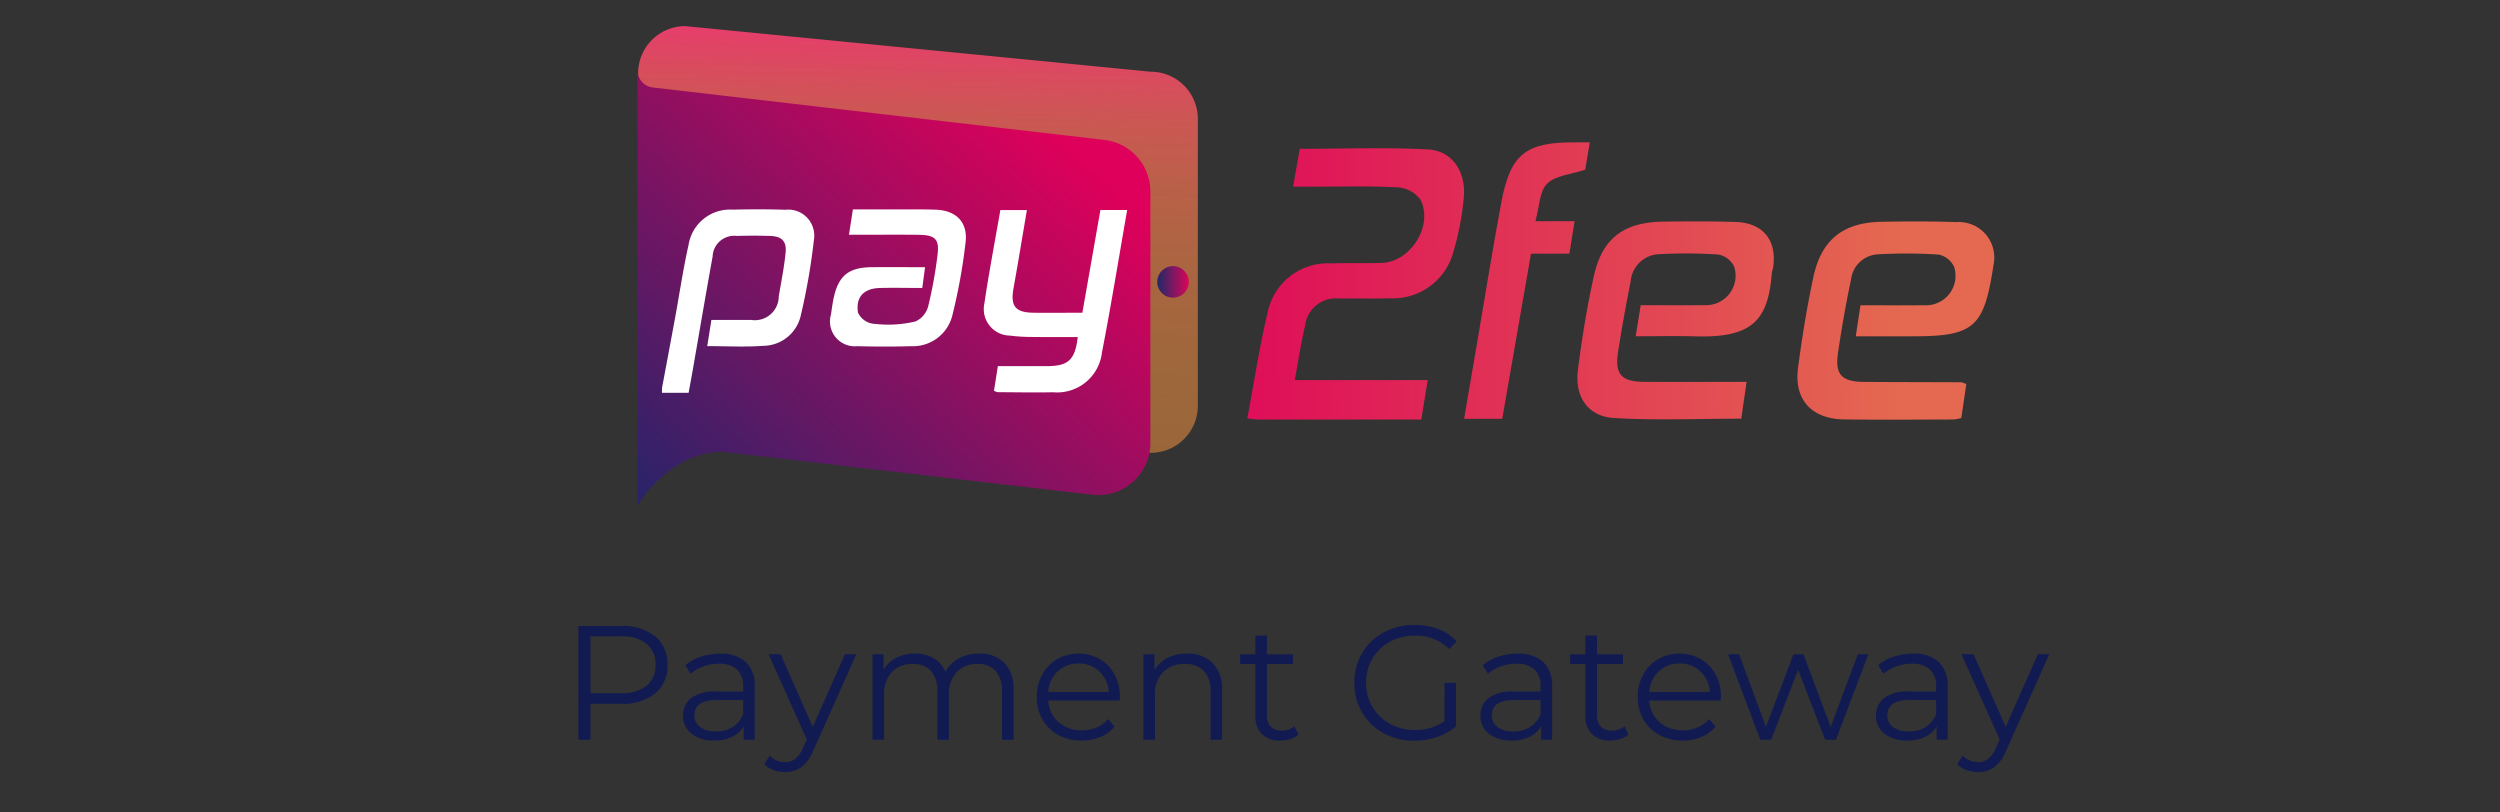 <svg xmlns="http://www.w3.org/2000/svg" xmlns:xlink="http://www.w3.org/1999/xlink" width="200" height="65" viewBox="0 0 200 65">
  <rect x="0" y="0" width="200" height="65" fill="#333333" stroke="none"/>
  <defs>
    <linearGradient id="linear-gradient" x1="3.036" y1="0.462" x2="-0.482" y2="0.516" gradientUnits="objectBoundingBox">
      <stop offset="0" stop-color="#e46950"/>
      <stop offset="1" stop-color="#de005a"/>
    </linearGradient>
    <linearGradient id="linear-gradient-2" x1="1.674" y1="0.479" x2="-2.208" y2="0.553" xlink:href="#linear-gradient"/>
    <linearGradient id="linear-gradient-3" x1="0.555" y1="0.501" x2="-3.329" y2="0.575" xlink:href="#linear-gradient"/>
    <linearGradient id="linear-gradient-4" x1="3.512" y1="0.474" x2="-2.556" y2="0.527" xlink:href="#linear-gradient"/>
    <linearGradient id="linear-gradient-5" x1="0.463" y1="1.566" x2="0.517" y2="0.013" gradientUnits="objectBoundingBox">
      <stop offset="0" stop-color="#f99b3f" stop-opacity="0.502"/>
      <stop offset="0.326" stop-color="#f8983f" stop-opacity="0.51"/>
      <stop offset="0.503" stop-color="#f79143" stop-opacity="0.549"/>
      <stop offset="0.645" stop-color="#f48549" stop-opacity="0.612"/>
      <stop offset="0.768" stop-color="#f17451" stop-opacity="0.702"/>
      <stop offset="0.878" stop-color="#ed5e5b" stop-opacity="0.824"/>
      <stop offset="0.979" stop-color="#e84368" stop-opacity="0.965"/>
      <stop offset="1" stop-color="#e73d6c"/>
    </linearGradient>
    <linearGradient id="linear-gradient-6" x1="-0.221" y1="1.132" x2="0.822" y2="0.157" gradientUnits="objectBoundingBox">
      <stop offset="0.098" stop-color="#16276b"/>
      <stop offset="1" stop-color="#de005a"/>
    </linearGradient>
    <linearGradient id="linear-gradient-7" y1="0.5" x2="1" y2="0.5" gradientUnits="objectBoundingBox">
      <stop offset="0" stop-color="#16276b"/>
      <stop offset="1" stop-color="#de005a"/>
    </linearGradient>
  </defs>
  <g id="Group_13340" data-name="Group 13340" transform="translate(-223 -123)">
    <g id="Group_2813" data-name="Group 2813" transform="translate(-392 -1971)">
      <g id="Group_2789" data-name="Group 2789" transform="translate(666 2096.09)">
        <g id="Group_2787" data-name="Group 2787" transform="translate(48.785 9.297)">
          <path id="Path_8401" data-name="Path 8401" d="M489.815,629.852l.532-3.027c3.489,0,6.882-.127,10.259.049,1.917.1,3.056,1.769,2.865,3.842a22.063,22.063,0,0,1-.835,4.357,5,5,0,0,1-5.051,3.709c-1.359.042-2.719,0-4.079.021a2.469,2.469,0,0,0-2.726,2.147c-.334,1.387-.539,2.807-.832,4.373h10.635l-.511,3.162c-4.43,0-8.756,0-13.081,0a8.07,8.07,0,0,1-.839-.1c.543-2.885.976-5.735,1.641-8.53a4.905,4.905,0,0,1,5.036-3.864c1.359-.042,2.719.006,4.078-.037,2.317-.073,4.167-3.018,3.086-5.078a2.5,2.5,0,0,0-1.835-.972c-2.331-.118-4.67-.049-7.007-.051C490.737,629.85,490.325,629.852,489.815,629.852Z" transform="translate(-486.152 -626.307)" fill="url(#linear-gradient)"/>
          <path id="Path_8402" data-name="Path 8402" d="M508.5,639.889l.4-2.486c1.759,0,3.451.016,5.142,0a2.365,2.365,0,0,0,2.337-3.085,1.775,1.775,0,0,0-1.269-.969,39.961,39.961,0,0,0-4.711-.028,2.37,2.37,0,0,0-2.3,2.174c-.37,1.869-.714,3.745-1.006,5.629-.281,1.813.257,2.4,2.113,2.413,2.667.012,5.335,0,8.166,0l-.426,2.946c-3.419,0-6.813.146-10.185-.054-2.1-.125-3.162-1.717-2.879-3.891.327-2.519.727-5.038,1.284-7.515.667-2.967,2.38-4.243,5.451-4.3,1.953-.033,3.909-.037,5.862.022,2.205.066,3.325,1.448,3.022,3.619-.024.169-.1.33-.112.5-.3,3.7-1.513,5.16-6.064,5.033C511.768,639.853,510.206,639.889,508.5,639.889Z" transform="translate(-477.43 -624.375)" fill="url(#linear-gradient-2)"/>
          <path id="Path_8403" data-name="Path 8403" d="M529.138,643.72l-.4,2.709a3.453,3.453,0,0,1-.612.118c-2.931.006-5.864.039-8.795-.008-2.577-.04-3.985-1.595-3.657-4.1.321-2.435.712-4.868,1.226-7.269.645-3.021,2.392-4.387,5.478-4.441,1.995-.034,3.994-.04,5.989.027a2.835,2.835,0,0,1,2.94,3.461c-.009.084-.024.167-.036.252-.742,4.721-1.569,5.423-6.386,5.423h-4.59l.375-2.484c1.747,0,3.439.015,5.129,0a2.358,2.358,0,0,0,2.368-3.061,1.755,1.755,0,0,0-1.247-.993,40.2,40.2,0,0,0-4.838-.021,2.285,2.285,0,0,0-2.165,2.014q-.614,2.921-1.044,5.88c-.254,1.736.294,2.3,2.09,2.313,2.592.018,5.183.018,7.775.03A1.861,1.861,0,0,1,529.138,643.72Z" transform="translate(-471.619 -624.375)" fill="url(#linear-gradient-3)"/>
          <path id="Path_8404" data-name="Path 8404" d="M507.822,626.464l-.366,2.187c-1.127.378-2.376.458-3.049,1.121-.615.6-.611,1.843-.935,3h3.134l-.418,2.6h-3.07c-.772,4.432-1.532,8.793-2.3,13.21h-3.05c.366-2.143.721-4.215,1.075-6.288.629-3.673,1.213-7.354,1.9-11.016.727-3.875,1.949-4.832,5.865-4.811C506.942,626.466,507.277,626.464,507.822,626.464Z" transform="translate(-480.424 -626.464)" fill="url(#linear-gradient-4)"/>
        </g>
        <g id="Group_2788" data-name="Group 2788">
          <path id="Path_8405" data-name="Path 8405" d="M494.52,623.885l-37.239-3.648a3.769,3.769,0,0,0-3.769,3.769v25.686a3.769,3.769,0,0,0,3.769,3.77l37.239.912a3.769,3.769,0,0,0,3.769-3.77V627.653A3.769,3.769,0,0,0,494.52,623.885Z" transform="translate(-453.462 -620.237)" fill="url(#linear-gradient-5)"/>
          <path id="Path_8406" data-name="Path 8406" d="M490.83,628.176l-36.119-4.194a1.393,1.393,0,0,1-1.232-1.383v34.8s2.617-4.363,6.9-4.263h0l29.492,3.425a4.157,4.157,0,0,0,4.638-4.13V632.307A4.159,4.159,0,0,0,490.83,628.176Z" transform="translate(-453.479 -619.072)" fill="url(#linear-gradient-6)"/>
          <path id="Path_8407" data-name="Path 8407" d="M454.79,644.368c.352-1.892.709-3.785,1.057-5.678.355-1.929.638-3.875,1.068-5.787a3.355,3.355,0,0,1,3.524-2.825c1.41-.033,2.821-.036,4.229.009a2.079,2.079,0,0,1,2.277,2.41,50.849,50.849,0,0,1-1.05,6.044,3.1,3.1,0,0,1-3.009,2.431c-1.456.109-2.927.024-4.475.024l.333-2.095c1.087,0,2.138.006,3.189,0a1.913,1.913,0,0,0,2.2-1.88c.194-1.156.427-2.307.544-3.47.1-.961-.3-1.344-1.266-1.372-.88-.025-1.762-.024-2.643,0a1.728,1.728,0,0,0-1.926,1.644c-.549,3.027-1.062,6.059-1.59,9.089-.1.573-.209,1.145-.33,1.817H454.79Z" transform="translate(-452.832 -615.396)" fill="#fff"/>
          <path id="Path_8408" data-name="Path 8408" d="M473.353,630.092h2.125c-.363,2.122-.7,4.194-1.073,6.264-.251,1.407.134,1.925,1.563,1.949,1.29.021,2.579,0,3.946,0l1.444-8.218H483.5c-.673,3.839-1.284,7.627-2.017,11.391a3.611,3.611,0,0,1-3.919,3.191c-1.468.031-2.938,0-4.408-.006a1.276,1.276,0,0,1-.312-.106l.309-1.977c1.315,0,2.6,0,3.885,0,1.75,0,2.288-.482,2.508-2.329-1.206,0-2.4.01-3.6-.006a14.279,14.279,0,0,1-1.843-.11,2.12,2.12,0,0,1-2.029-2.565C472.442,635.087,472.916,632.614,473.353,630.092Z" transform="translate(-444.325 -615.378)" fill="#fff"/>
          <path id="Path_8409" data-name="Path 8409" d="M472.221,630.079c-1.087-.037-2.174-.019-3.261-.022-1.1,0-2.21,0-3.351,0-.112.714-.2,1.31-.316,2.028h1.032c1.528,0,3.055-.016,4.582.006,1.312.019,1.641.369,1.465,1.672a35.076,35.076,0,0,1-.742,4.06,1.85,1.85,0,0,1-1.006,1.195,9.255,9.255,0,0,1-3.216.2,1.558,1.558,0,0,1-1.392-.909c-.187-1.227.448-1.932,1.76-1.966,1.108-.028,2.219,0,3.383,0,.081-.6.149-1.106.224-1.663-1.492,0-2.87-.007-4.247,0-1.887.01-2.706.691-3.085,2.561-.082.4-.137.808-.193,1.214A1.989,1.989,0,0,0,465.968,641c1.438.04,2.88.04,4.318,0a3.249,3.249,0,0,0,3.3-2.546,45.3,45.3,0,0,0,1.041-5.787C474.806,631.058,473.853,630.134,472.221,630.079Z" transform="translate(-448.378 -615.395)" fill="#fff"/>
          <ellipse id="Ellipse_104" data-name="Ellipse 104" cx="1.262" cy="1.262" rx="1.262" ry="1.262" transform="translate(41.579 19.199)" opacity="0.95" fill="url(#linear-gradient-7)"/>
        </g>
      </g>
    </g>
    <g id="Rectangle_1821" data-name="Rectangle 1821" transform="translate(223 123)" fill="none" stroke="#707070" stroke-width="1" opacity="0">
      <rect width="200" height="65" stroke="none"/>
      <rect x="0.5" y="0.5" width="199" height="64" fill="none"/>
    </g>
    <g id="Payment_Gateway" data-name="Payment Gateway" transform="translate(172.162 237.328)" style="isolation: isolate">
      <g id="Group_13344" data-name="Group 13344" style="isolation: isolate">
        <path id="Path_16052" data-name="Path 16052" d="M103.249-63.417a2.831,2.831,0,0,1,.988,2.287,2.816,2.816,0,0,1-.988,2.282,4.135,4.135,0,0,1-2.73.825H98.075v2.873h-.962v-9.1h3.406A4.11,4.11,0,0,1,103.249-63.417Zm-.689,3.958a2.048,2.048,0,0,0,.715-1.671,2.077,2.077,0,0,0-.715-1.7,3.177,3.177,0,0,0-2.067-.59H98.075v4.549h2.418A3.171,3.171,0,0,0,102.56-59.459Z" fill="#111b51"/>
        <path id="Path_16053" data-name="Path 16053" d="M110.5-61.371a2.589,2.589,0,0,1,.716,1.983v4.238h-.885v-1.066a2.115,2.115,0,0,1-.916.832,3.2,3.2,0,0,1-1.437.3,2.81,2.81,0,0,1-1.819-.547,1.763,1.763,0,0,1-.677-1.443,1.746,1.746,0,0,1,.631-1.4,3.088,3.088,0,0,1,2.009-.533h2.17v-.416a1.75,1.75,0,0,0-.494-1.345,2.037,2.037,0,0,0-1.443-.462,3.647,3.647,0,0,0-1.248.215,3.152,3.152,0,0,0-1.026.591l-.416-.689a3.664,3.664,0,0,1,1.248-.682,4.864,4.864,0,0,1,1.534-.241A2.893,2.893,0,0,1,110.5-61.371Zm-1.04,5.2a2.136,2.136,0,0,0,.832-1.034v-1.118h-2.145q-1.755,0-1.754,1.222a1.114,1.114,0,0,0,.455.942,2.062,2.062,0,0,0,1.274.345A2.43,2.43,0,0,0,109.462-56.17Z" fill="#111b51"/>
        <path id="Path_16054" data-name="Path 16054" d="M119.343-61.988l-3.42,7.657a3.261,3.261,0,0,1-.962,1.365,2.15,2.15,0,0,1-1.313.4,2.676,2.676,0,0,1-.922-.156,2,2,0,0,1-.742-.468l.43-.688a1.705,1.705,0,0,0,1.248.519,1.257,1.257,0,0,0,.8-.26,2.361,2.361,0,0,0,.618-.884l.3-.663-3.054-6.825h.962l2.573,5.811,2.575-5.811Z" fill="#111b51"/>
        <path id="Path_16055" data-name="Path 16055" d="M131.192-61.3a2.976,2.976,0,0,1,.734,2.184v3.965H131v-3.874a2.323,2.323,0,0,0-.513-1.625,1.872,1.872,0,0,0-1.449-.559,2.181,2.181,0,0,0-1.678.657,2.558,2.558,0,0,0-.611,1.813v3.588h-.922v-3.874a2.323,2.323,0,0,0-.514-1.625,1.888,1.888,0,0,0-1.462-.559,2.183,2.183,0,0,0-1.671.657,2.539,2.539,0,0,0-.618,1.813v3.588h-.922v-6.838h.883v1.248a2.471,2.471,0,0,1,1.015-.962,3.2,3.2,0,0,1,1.5-.338,2.932,2.932,0,0,1,1.488.364,2.239,2.239,0,0,1,.942,1.079,2.679,2.679,0,0,1,1.086-1.06,3.352,3.352,0,0,1,1.618-.383A2.724,2.724,0,0,1,131.192-61.3Z" fill="#111b51"/>
        <path id="Path_16056" data-name="Path 16056" d="M140.416-58.283H134.7a2.453,2.453,0,0,0,.819,1.723,2.721,2.721,0,0,0,1.872.656,2.959,2.959,0,0,0,1.17-.227,2.552,2.552,0,0,0,.923-.67l.521.6a2.928,2.928,0,0,1-1.138.832,3.844,3.844,0,0,1-1.5.287,3.793,3.793,0,0,1-1.865-.45,3.231,3.231,0,0,1-1.267-1.241,3.533,3.533,0,0,1-.456-1.794,3.66,3.66,0,0,1,.436-1.794,3.158,3.158,0,0,1,1.2-1.235,3.343,3.343,0,0,1,1.709-.442,3.311,3.311,0,0,1,1.7.442A3.143,3.143,0,0,1,140-60.37a3.714,3.714,0,0,1,.428,1.8Zm-4.96-2.334a2.478,2.478,0,0,0-.761,1.645h4.849a2.482,2.482,0,0,0-.76-1.645,2.344,2.344,0,0,0-1.671-.63A2.326,2.326,0,0,0,135.456-60.617Z" fill="#111b51"/>
        <path id="Path_16057" data-name="Path 16057" d="M147.845-61.292a2.92,2.92,0,0,1,.76,2.177v3.965h-.923v-3.874a2.268,2.268,0,0,0-.533-1.625,2,2,0,0,0-1.521-.559,2.335,2.335,0,0,0-1.748.657,2.478,2.478,0,0,0-.644,1.813v3.588h-.923v-6.838h.884v1.261a2.579,2.579,0,0,1,1.047-.969,3.356,3.356,0,0,1,1.553-.344A2.793,2.793,0,0,1,147.845-61.292Z" fill="#111b51"/>
        <path id="Path_16058" data-name="Path 16058" d="M154.715-55.566a1.759,1.759,0,0,1-.643.358,2.609,2.609,0,0,1-.8.124,2.005,2.005,0,0,1-1.482-.521,1.985,1.985,0,0,1-.52-1.469v-4.134h-1.222v-.78h1.222v-1.5h.923v1.5h2.08v.78h-2.08v4.083a1.287,1.287,0,0,0,.306.928,1.156,1.156,0,0,0,.877.32,1.693,1.693,0,0,0,.553-.092,1.378,1.378,0,0,0,.461-.26Z" fill="#111b51"/>
        <path id="Path_16059" data-name="Path 16059" d="M166.4-59.7h.923v3.471a4.444,4.444,0,0,1-1.508.858,5.591,5.591,0,0,1-1.833.3,5.037,5.037,0,0,1-2.457-.6,4.422,4.422,0,0,1-1.716-1.659,4.585,4.585,0,0,1-.624-2.372,4.591,4.591,0,0,1,.624-2.373,4.41,4.41,0,0,1,1.716-1.657,5.064,5.064,0,0,1,2.47-.6,5.355,5.355,0,0,1,1.911.331,3.811,3.811,0,0,1,1.469.982l-.6.611a3.741,3.741,0,0,0-2.743-1.066,4.089,4.089,0,0,0-2,.488,3.569,3.569,0,0,0-1.4,1.352,3.741,3.741,0,0,0-.507,1.93,3.709,3.709,0,0,0,.507,1.924,3.65,3.65,0,0,0,1.391,1.352,4,4,0,0,0,1.989.494,3.963,3.963,0,0,0,2.379-.7Z" fill="#111b51"/>
        <path id="Path_16060" data-name="Path 16060" d="M174.293-61.371a2.589,2.589,0,0,1,.715,1.983v4.238h-.884v-1.066a2.121,2.121,0,0,1-.916.832,3.2,3.2,0,0,1-1.437.3,2.811,2.811,0,0,1-1.82-.547,1.762,1.762,0,0,1-.676-1.443,1.746,1.746,0,0,1,.631-1.4,3.085,3.085,0,0,1,2.008-.533h2.171v-.416a1.753,1.753,0,0,0-.494-1.345,2.037,2.037,0,0,0-1.443-.462,3.643,3.643,0,0,0-1.248.215,3.147,3.147,0,0,0-1.027.591l-.416-.689a3.683,3.683,0,0,1,1.248-.682,4.868,4.868,0,0,1,1.534-.241A2.9,2.9,0,0,1,174.293-61.371Zm-1.04,5.2a2.141,2.141,0,0,0,.832-1.034v-1.118H171.94q-1.755,0-1.755,1.222a1.114,1.114,0,0,0,.455.942,2.062,2.062,0,0,0,1.274.345A2.436,2.436,0,0,0,173.253-56.17Z" fill="#111b51"/>
        <path id="Path_16061" data-name="Path 16061" d="M181.118-55.566a1.767,1.767,0,0,1-.643.358,2.609,2.609,0,0,1-.8.124,2.005,2.005,0,0,1-1.482-.521,1.985,1.985,0,0,1-.52-1.469v-4.134h-1.222v-.78h1.222v-1.5h.923v1.5h2.08v.78H178.6v4.083a1.291,1.291,0,0,0,.305.928,1.158,1.158,0,0,0,.878.32,1.693,1.693,0,0,0,.553-.092,1.378,1.378,0,0,0,.461-.26Z" fill="#111b51"/>
        <path id="Path_16062" data-name="Path 16062" d="M188.5-58.283h-5.72a2.445,2.445,0,0,0,.819,1.723,2.721,2.721,0,0,0,1.872.656,2.966,2.966,0,0,0,1.17-.227,2.56,2.56,0,0,0,.923-.67l.52.6a2.928,2.928,0,0,1-1.138.832,3.839,3.839,0,0,1-1.5.287,3.8,3.8,0,0,1-1.866-.45,3.238,3.238,0,0,1-1.267-1.241,3.532,3.532,0,0,1-.455-1.794,3.67,3.67,0,0,1,.435-1.794,3.158,3.158,0,0,1,1.2-1.235,3.347,3.347,0,0,1,1.71-.442,3.313,3.313,0,0,1,1.7.442,3.141,3.141,0,0,1,1.183,1.228,3.7,3.7,0,0,1,.429,1.8Zm-4.96-2.334a2.477,2.477,0,0,0-.76,1.645h4.849a2.483,2.483,0,0,0-.761-1.645,2.342,2.342,0,0,0-1.67-.63A2.326,2.326,0,0,0,183.542-60.617Z" fill="#111b51"/>
        <path id="Path_16063" data-name="Path 16063" d="M200.306-61.988l-2.588,6.838h-.87l-2.159-5.6-2.158,5.6h-.87l-2.575-6.838h.884l2.145,5.811,2.2-5.811h.793l2.185,5.811,2.17-5.811Z" fill="#111b51"/>
        <path id="Path_16064" data-name="Path 16064" d="M205.935-61.371a2.592,2.592,0,0,1,.715,1.983v4.238h-.884v-1.066a2.118,2.118,0,0,1-.917.832,3.2,3.2,0,0,1-1.436.3,2.811,2.811,0,0,1-1.82-.547,1.762,1.762,0,0,1-.676-1.443,1.745,1.745,0,0,1,.63-1.4,3.088,3.088,0,0,1,2.009-.533h2.171v-.416a1.75,1.75,0,0,0-.5-1.345,2.036,2.036,0,0,0-1.442-.462,3.639,3.639,0,0,0-1.248.215,3.146,3.146,0,0,0-1.027.591l-.416-.689a3.664,3.664,0,0,1,1.248-.682,4.864,4.864,0,0,1,1.534-.241A2.9,2.9,0,0,1,205.935-61.371Zm-1.04,5.2a2.147,2.147,0,0,0,.832-1.034v-1.118h-2.145q-1.755,0-1.755,1.222a1.114,1.114,0,0,0,.455.942,2.062,2.062,0,0,0,1.274.345A2.436,2.436,0,0,0,204.9-56.17Z" fill="#111b51"/>
        <path id="Path_16065" data-name="Path 16065" d="M214.775-61.988l-3.42,7.657a3.268,3.268,0,0,1-.961,1.365,2.154,2.154,0,0,1-1.313.4,2.678,2.678,0,0,1-.923-.156,2,2,0,0,1-.741-.468l.429-.688a1.705,1.705,0,0,0,1.248.519,1.257,1.257,0,0,0,.8-.26,2.361,2.361,0,0,0,.618-.884l.3-.663-3.055-6.825h.962l2.574,5.811,2.574-5.811Z" fill="#111b51"/>
      </g>
    </g>
  </g>
</svg>
